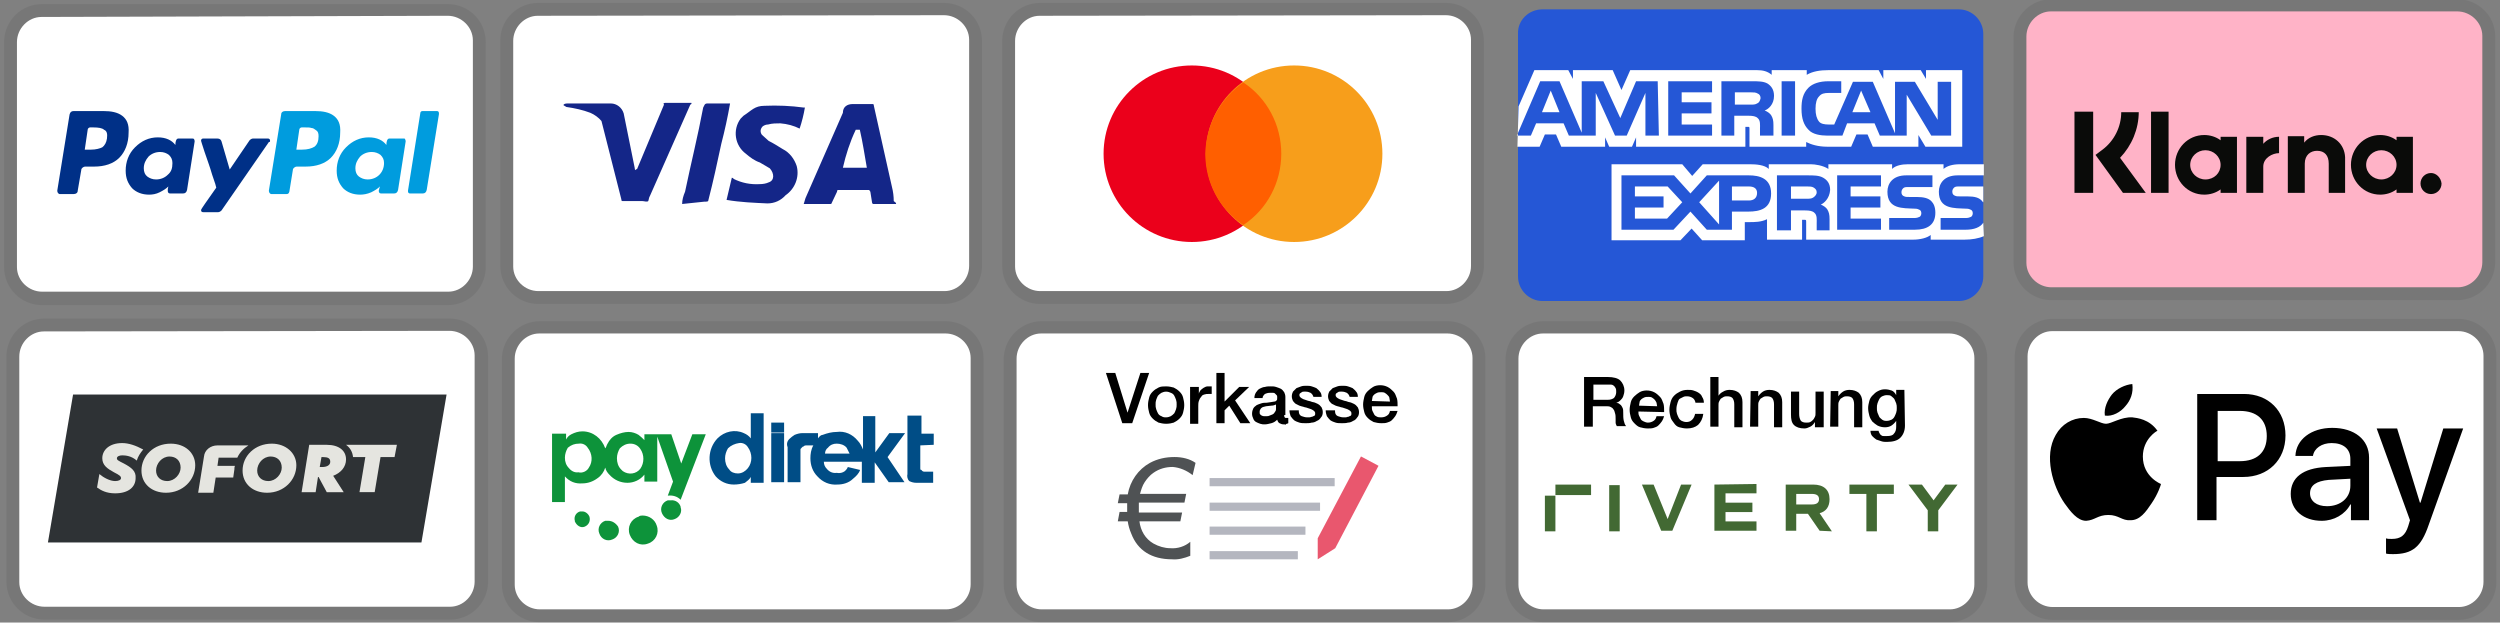 <?xml version="1.0" encoding="utf-8"?>
<!-- Generator: Adobe Illustrator 27.2.0, SVG Export Plug-In . SVG Version: 6.00 Build 0)  -->
<svg version="1.1" id="Ebene_1" xmlns="http://www.w3.org/2000/svg" xmlns:xlink="http://www.w3.org/1999/xlink" x="0px" y="0px"
	 viewBox="0 0 427.7 106.5" style="enable-background:new 0 0 427.7 106.5;" xml:space="preserve">
<rect x="0" y="0" width="427.7" height="106.5" fill="#808080" stroke="none"/>
<style type="text/css">
	.st0{opacity:7.000000e-02;enable-background:new    ;}
	.st1{fill:#FFFFFF;}
	.st2{fill:#142688;}
	.st3{fill:#EB001B;}
	.st4{fill:#F79E1B;}
	.st5{fill:#FF5F00;}
	.st6{fill:#0D933A;}
	.st7{fill:#004D86;}
	.st8{fill:#B4B6BF;}
	.st9{fill:#E9576E;}
	.st10{fill:#4F5254;}
	.st11{fill:#2557D6;}
	.st12{fill:#003087;}
	.st13{fill:#009CDE;}
	.st14{fill:#426933;}
	.st15{fill-rule:evenodd;clip-rule:evenodd;fill:#2E3235;}
	.st16{fill-rule:evenodd;clip-rule:evenodd;fill:#E5E5E0;}
	.st17{fill:#FFB3C7;}
	.st18{fill:#0A0B09;}
</style>
<path class="st0" d="M161.5,0.5H92.1c-3.5,0-6.4,2.7-6.5,6.2v38.8c0,3.6,2.9,6.5,6.5,6.5l0,0h69.4c3.5,0,6.3-2.7,6.5-6.2V7
	C168,3.4,165.1,0.5,161.5,0.5L161.5,0.5z"/>
<path class="st1" d="M161.5,2.6c2.3,0,4.3,1.9,4.3,4.2v0.1v38.6c0,2.3-1.9,4.3-4.2,4.3h-0.1H92.1c-2.3,0-4.3-1.9-4.3-4.2v-0.1V7
	c0-2.3,1.9-4.3,4.2-4.3h0.1L161.5,2.6"/>
<path class="st2" d="M147.1,22.2h-0.7c-1,2.1-1.7,4.3-2.2,6.5h4.1C147.9,26.4,147.6,24.4,147.1,22.2z M153.3,34.9h-3.8
	c-0.2,0-0.2,0-0.3-0.2l-0.3-1.9l-0.2-0.3h-5.2c-0.2,0-0.3,0-0.3,0.3l-0.9,1.9c0,0.1-0.1,0.2-0.2,0.2l0,0h-4.6l0.3-1l6.4-14.6
	c0-1,0.7-1.5,1.7-1.5h3.3c0.2,0,0.3,0,0.3,0.3l3.1,13.9c0.2,0.8,0.3,1.6,0.3,2.4C153.3,34.7,153.3,34.7,153.3,34.9L153.3,34.9z
	 M124.3,34.2l0.9-3.8c0.1,0,0.3,0.1,0.3,0.2c1.4,0.7,2.9,1,4.5,0.9c0.5,0,1.1-0.1,1.5-0.3c1-0.3,1-1.5,0.2-2.4
	c-0.5-0.3-1.2-0.7-1.7-1c-0.9-0.3-1.7-0.9-2.4-1.5c-1.9-1.4-2.3-4.1-0.9-6l0.5-0.5c1.4-0.9,1.9-1.7,3.6-1.7c2.2-0.1,4.5,0,6.7,0.3
	h0.2c-0.2,1.2-0.5,2.4-0.9,3.6c-1-0.5-2.1-0.8-3.3-0.9c-0.7,0-1.4,0-2.1,0.2c-0.3,0-0.6,0.1-0.9,0.3c-0.4,0.4-0.5,0.9-0.2,1.4
	l0.2,0.2l1,0.9c0.8,0.4,1.6,0.9,2.4,1.4c1.2,0.6,2,1.7,2.4,2.9c0.5,1.9-0.3,3.9-1.9,5c-0.8,0.9-1.9,1.4-3.1,1.4
	C129.1,34.7,126.6,34.6,124.3,34.2L124.3,34.2z M116.7,34.9c0-0.7,0.2-1.4,0.5-2.1c1-4.8,2.2-9.6,3.1-14.4c0.2-0.3,0.2-0.7,0.7-0.7
	h3.9c-0.4,2.3-0.9,4.6-1.5,6.9c-0.7,3.3-1.4,6.5-2.2,9.6c0,0.3-0.2,0.3-0.7,0.3 M96.4,18c0-0.2,0.3-0.3,0.7-0.3h7.4
	c1,0,1.9,0.7,2.2,1.7l1.9,9.4c0,0.2,0,0.2,0.2,0.3c0-0.1,0.1-0.2,0.2-0.2l0,0l0,0l4.6-11c-0.2-0.2,0-0.3,0.2-0.3h4.5
	c0,0.2,0,0.2-0.2,0.3l-6.9,15.6c-0.2,0.3-0.2,0.7-0.3,0.9c-0.2,0.2-0.7,0-1,0h-3.3c-0.2,0-0.3,0-0.3-0.3l-3.4-13.4
	c-0.5-0.6-1.2-1.1-1.9-1.4c-1.3-0.5-2.7-0.8-4.1-1L96.4,18z"/>
<g transform="translate(171.717 54.95)">
	<path class="st0" d="M75.9,0H6.5C3.1,0,0.2,2.7,0,6.2V45c0,3.6,2.9,6.5,6.5,6.5l0,0h69.4c3.5,0,6.3-2.7,6.5-6.2v-39
		C82.4,2.8,79.4,0,75.9,0z"/>
	<path class="st1" d="M75.9,2.1c2.3,0,4.3,1.9,4.3,4.2v0.1V45c0,2.3-1.9,4.3-4.2,4.3h-0.1H6.5c-2.3,0-4.3-1.9-4.3-4.2V45V6.4
		c0-2.3,1.9-4.3,4.2-4.3h0.1H75.9"/>
</g>
<g transform="translate(85.859 54.95)">
	<path class="st0" d="M75.9,0H6.5C3.1,0,0.2,2.7,0,6.2V45c0,3.6,2.9,6.5,6.5,6.5l0,0h69.4c3.5,0,6.3-2.7,6.5-6.2v-39
		C82.4,2.8,79.4,0,75.9,0z"/>
	<path class="st1" d="M75.9,2.1c2.3,0,4.3,1.9,4.3,4.2v0.1V45c0,2.3-1.9,4.3-4.2,4.3h-0.1H6.5c-2.3,0-4.3-1.9-4.3-4.2V45V6.4
		c0-2.3,1.9-4.3,4.2-4.3h0.1H75.9"/>
</g>
<g transform="translate(85.859 0)">
	<path class="st0" d="M161.5,0.5H92.1c-3.5,0-6.3,2.7-6.5,6.2v38.8c0,3.6,2.9,6.5,6.5,6.5l0,0h69.4c3.5,0,6.3-2.7,6.5-6.2V7
		C168,3.4,165.1,0.5,161.5,0.5L161.5,0.5z"/>
	<path class="st1" d="M161.5,2.6c2.3,0,4.3,1.9,4.3,4.2v0.1v38.6c0,2.3-1.9,4.3-4.2,4.3h-0.1H92.1c-2.3,0-4.3-1.9-4.3-4.2v-0.1V7
		c0-2.3,1.9-4.3,4.2-4.3h0.1L161.5,2.6"/>
</g>
<circle class="st3" cx="203.9" cy="26.3" r="15.1"/>
<circle class="st4" cx="221.4" cy="26.3" r="15.1"/>
<path class="st5" d="M219.2,26.3c0-4.9-2.4-9.5-6.5-12.2c-4,2.8-6.4,7.3-6.5,12.2c0,4.9,2.4,9.5,6.5,12.2
	C216.8,35.8,219.2,31.2,219.2,26.3z"/>
<path class="st0" d="M76.6,0.7H7.2c-3.5,0-6.3,2.7-6.5,6.2v38.8c0,3.6,2.9,6.5,6.5,6.5l0,0h69.4c3.5,0,6.3-2.7,6.5-6.2V7.2
	C83.1,3.6,80.2,0.7,76.6,0.7L76.6,0.7z"/>
<path class="st1" d="M76.6,2.7c2.3,0,4.3,1.9,4.3,4.2V7v38.6c0,2.3-1.9,4.3-4.2,4.3h-0.1H7.2c-2.3,0-4.3-1.9-4.3-4.2v-0.1V7.2
	c0-2.3,1.9-4.3,4.2-4.3h0.1L76.6,2.7"/>
<path class="st0" d="M76.9,54.5H7.6c-3.5,0-6.3,2.7-6.5,6.2v38.8c0,3.6,2.9,6.5,6.5,6.5l0,0H77c3.5,0,6.3-2.7,6.5-6.2V61
	C83.5,57.4,80.5,54.5,76.9,54.5L76.9,54.5z"/>
<path class="st1" d="M76.9,56.6c2.3,0,4.3,1.9,4.3,4.2v0.1v38.6c0,2.3-1.9,4.3-4.2,4.3h-0.1H7.6c-2.3,0-4.3-1.9-4.3-4.2v-0.1V61
	c0-2.3,1.9-4.3,4.2-4.3h0.1L76.9,56.6"/>
<g transform="translate(94.444 74.697)">
	<path class="st6" d="M5.2-0.9c-0.7,0-1.3,0.2-1.9,0.5C2.9-0.2,2.6,0.1,2.4,0.5v-1H0v11.7h2.2V6.8C3,7.7,4,8.1,5.2,8
		C6.1,8,7,7.7,7.8,7.1C8.4,6.7,8.9,6,9.1,5.3c0.1,0.5,0.4,0.9,0.7,1.2c0.8,0.9,1.9,1.4,3.1,1.4c1.1,0,2.2-0.5,2.9-1.4v1.2H18V0
		l2.7,7.7l-0.9,2.4c0.8-0.1,1.6,0.1,2.2,0.7l4.3-11.2H24l-1.9,5l-1.7-5h-4.6v1c-0.3-0.3-0.6-0.6-1-0.9c-0.5-0.3-1.1-0.5-1.7-0.5
		c-0.7,0-1.4,0.2-2.1,0.5S9.8,0.6,9.5,1.2C9.3,1.5,9.3,1.8,9.1,2C8.5,0.3,7-0.9,5.2-0.9z M4.6,1.2c0.6-0.1,1.2,0.2,1.5,0.7
		c0.8,1,0.9,2.4,0.2,3.4C6,5.9,5.2,6.3,4.5,6.1C3.9,6.2,3.3,5.9,2.9,5.4C2.4,4.9,2.2,4.3,2.2,3.6c0-0.6,0.2-1.2,0.5-1.7
		C3.3,1.4,3.9,1.2,4.6,1.2L4.6,1.2z M13.4,1.2c0.7,0,1.3,0.3,1.7,0.9c0.7,1,0.7,2.4,0,3.4c-0.7,0.9-2,1.1-3,0.4
		c-0.1-0.1-0.2-0.2-0.3-0.3c-0.5-0.5-0.7-1.2-0.7-1.9c0-0.6,0.2-1.2,0.5-1.7C12.1,1.5,12.7,1.2,13.4,1.2L13.4,1.2z M20.3,10.9h-0.5
		c-0.9,0.3-1.4,1.3-1,2.2s1.3,1.4,2.2,1l0,0c0.8-0.3,1.3-1.2,1-2c0,0,0,0,0-0.1C21.8,11.3,21.1,10.8,20.3,10.9L20.3,10.9z M5.2,12.8
		H4.8c-0.7,0.2-1.1,0.9-0.9,1.6v0.1c0.3,0.7,1,1.2,1.7,0.9s1-1,0.8-1.7C6.2,13.2,5.7,12.8,5.2,12.8z M15.5,13.5
		c-0.2,0-0.5,0-0.7,0.2c-1.3,0.4-2,1.8-1.5,3.1s1.8,2,3.1,1.5c1.3-0.4,2-1.8,1.5-3.1l0,0C17.6,14.2,16.6,13.5,15.5,13.5L15.5,13.5z
		 M9.6,14.4H9.1c-0.9,0.3-1.4,1.3-1,2.2c0.3,0.9,1.3,1.4,2.2,1c0.9-0.3,1.4-1.3,1-2.2l0,0C10.9,14.8,10.3,14.4,9.6,14.4L9.6,14.4z"
		/>
	<path class="st7" d="M39.7-0.7h-2.2v-1.7h2.2V-0.7z M34-4v4.3c-0.3-0.4-0.7-0.7-1.2-0.9c-1.5-0.7-3.3-0.3-4.5,0.9
		c-1.7,1.8-1.8,4.6-0.3,6.5c0.8,0.9,1.9,1.4,3.1,1.4c0.6,0,1.3-0.1,1.9-0.3c0.4-0.3,0.8-0.6,1-1v1h2.2V-4H34z M33.5,5.4
		c-0.4,0.5-1,0.9-1.7,0.9c-0.6,0-1.2-0.2-1.5-0.7c-0.5-0.5-0.7-1.2-0.7-1.9c0-0.6,0.2-1.2,0.5-1.7c0.5-0.5,1.2-0.8,1.9-0.9
		c0.6-0.1,1.2,0.2,1.5,0.7C34.3,2.9,34.3,4.4,33.5,5.4 M39.7,7.8h-2.2v-8.4h2.2V7.8z M63,1.5v3.9c0,0.2,0,0.3,0.2,0.3
		C63.3,5.9,63.5,6,63.7,6h1.5v1.9h-2.9c-0.4,0-0.8-0.1-1.2-0.3c-0.3-0.3-0.4-0.8-0.3-1.2v-10h2.4v3.1h2.1v1.9L63,1.5z M60.4-0.6
		h-2.7l-2.4,3.3v-6.2h-2.1v5.7c-0.2-0.5-0.5-1.1-0.9-1.5c-0.9-1.1-2.2-1.7-3.6-1.5c-0.8,0-1.6,0.2-2.4,0.5c-0.3,0-0.6,0.3-0.8,0.6
		v-0.9h-2.6c-0.5,0-0.9,0.1-1.4,0.3c-0.3,0.2-0.6,0.4-0.9,0.7c-0.4,0.4-0.5,0.9-0.3,1.4v6h2.2V2.2c0-0.2,0.2-0.2,0.2-0.3
		c0.2-0.2,0.2-0.2,0.3-0.2c0.2-0.2,0.3-0.2,0.7-0.2h1c-0.4,0.7-0.5,1.5-0.5,2.2c0,1.2,0.4,2.3,1.2,3.1c0.9,1,2.1,1.5,3.4,1.4
		c1,0,2-0.3,2.7-1c0.5-0.4,1-0.9,1.2-1.5l-2.1-0.5c-0.1,0.3-0.3,0.5-0.5,0.7c-0.4,0.3-0.9,0.4-1.4,0.3C48,6.3,47.4,6,47,5.5
		c-0.3-0.3-0.5-0.7-0.5-1.2H53v3.6h2.2V4.4l2.4,3.4h2.7l-2.9-4.3L60.4-0.6z M46.7,2.9c0-0.4,0.2-0.8,0.5-1c0.4-0.5,0.9-0.7,1.5-0.7
		s1.3,0.2,1.7,0.7l0.5,1H46.7z"/>
</g>
<g transform="translate(182.535 68.687)">
	<rect x="24.4" y="13.1" class="st8" width="21.4" height="1.4"/>
	<rect x="24.4" y="17.3" class="st8" width="18.9" height="1.4"/>
	<rect x="24.4" y="21.4" class="st8" width="16.4" height="1.4"/>
	<rect x="24.4" y="25.6" class="st8" width="15.1" height="1.4"/>
	<path class="st9" d="M45.9,25.1L53.3,11l-3-1.6l-7.4,14l0,0V27L45.9,25.1z"/>
	<path class="st10" d="M18.1,11.2c-1.2,0-2.3,0.3-3.3,1c-0.6,0.4-1.1,1-1.5,1.6s-0.6,1.3-0.8,2h7.9l-0.3,1.5h-7.8V19h7.4l-0.3,1.5
		h-7c0.2,1.6,1,3,2.4,3.8c0.9,0.5,1.9,0.8,2.9,0.8c1.2,0.1,2.5-0.3,3.4-1.1v2.4c-1,0.4-2.1,0.7-3.1,0.6c-3.5,0-5.9-1.5-7-4.4
		c-0.3-0.7-0.5-1.4-0.6-2.1H8.7L9,18.9h1.3v-1.5H8.7L9,15.9h1.4c0.4-2.3,1.8-4.3,3.8-5.4c1.3-0.7,2.7-1,4.2-1c1.3,0,2.6,0.3,3.6,1
		l-0.5,2.1C20.5,11.8,19.3,11.3,18.1,11.2z"/>
</g>
<g transform="translate(257.576 54.95)">
	<path class="st0" d="M75.9,0H6.5C3.1,0,0.2,2.7,0,6.2V45c0,3.6,2.9,6.5,6.5,6.5l0,0h69.4c3.5,0,6.3-2.7,6.5-6.2v-39
		C82.4,2.8,79.4,0,75.9,0z"/>
	<path class="st1" d="M75.9,2.1c2.3,0,4.3,1.9,4.3,4.2v0.1V45c0,2.3-1.9,4.3-4.2,4.3h-0.1H6.5c-2.3,0-4.3-1.9-4.3-4.2V45V6.4
		c0-2.3,1.9-4.3,4.2-4.3h0.1H75.9"/>
</g>
<g id="Page-1">
	<g id="amex">
		<path id="Rectangle-1" class="st11" d="M263.9,1.6h71.2c2.3,0,4.2,1.9,4.2,4.2v41.5c0,2.3-1.9,4.2-4.2,4.2h-71.2
			c-2.3,0-4.2-1.9-4.2-4.2V5.8C259.6,3.5,261.5,1.6,263.9,1.6z"/>
		<path id="Path" class="st1" d="M259.6,25.1h3.8l0.9-2.1h1.9l0.9,2.1h7.5v-1.6l0.7,1.6h3.9l0.7-1.6v1.6h18.7v-3.4h0.4
			c0.3,0,0.3,0,0.3,0.4v3h9.7v-0.8c0.8,0.4,2,0.8,3.6,0.8h4.1l0.9-2.1h1.9l0.9,2.1h7.8v-2l1.2,2h6.3V12h-6.2v1.5l-0.9-1.5h-6.4v1.5
			l-0.8-1.5h-8.6c-1.4,0-2.7,0.2-3.7,0.8V12h-6v0.8c-0.7-0.6-1.5-0.8-2.5-0.8h-21.7l-1.5,3.4l-1.5-3.4h-6.8v1.5l-0.8-1.5h-5.8
			l-2.7,6.2L259.6,25.1L259.6,25.1L259.6,25.1z M283.8,23.2h-2.3v-7.3l-3.2,7.3h-2l-3.3-7.3v7.3h-4.6l-0.9-2.1h-4.7l-0.9,2.1h-2.4
			l4-9.3h3.3l3.8,8.8v-8.8h3.7l2.9,6.3l2.7-6.3h3.7L283.8,23.2L283.8,23.2z M266.8,19.2l-1.5-3.7l-1.5,3.7H266.8z M292.9,23.2h-7.5
			v-9.3h7.5v1.9h-5.2v1.7h5.1v1.9h-5.1v1.9h5.2V23.2z M303.5,16.4c0,1.5-1,2.3-1.6,2.5c0.5,0.2,0.9,0.5,1.1,0.8
			c0.3,0.5,0.4,0.9,0.4,1.7v1.8h-2.3V22c0-0.6,0.1-1.4-0.4-1.8c-0.3-0.3-0.8-0.4-1.6-0.4h-2.4v3.4h-2.2v-9.3h5.2c1.1,0,2,0,2.7,0.4
			C303,14.7,303.5,15.3,303.5,16.4L303.5,16.4z M300.6,17.7c-0.3,0.2-0.7,0.2-1.1,0.2h-2.7v-2.1h2.8c0.4,0,0.8,0,1.1,0.2
			c0.3,0.1,0.5,0.4,0.5,0.8C301.1,17.3,300.9,17.6,300.6,17.7z M307.1,23.2h-2.3v-9.3h2.3V23.2z M333.6,23.2h-3.2l-4.2-7v7h-4.6
			l-0.9-2.1H316l-0.8,2.1h-2.6c-1.1,0-2.5-0.2-3.2-1c-0.8-0.8-1.2-1.9-1.2-3.6c0-1.4,0.2-2.6,1.2-3.6c0.7-0.7,1.9-1.1,3.4-1.1h2.2v2
			h-2.1c-0.8,0-1.3,0.1-1.7,0.6c-0.4,0.4-0.6,1.1-0.6,2.1s0.2,1.7,0.6,2.2c0.3,0.4,1,0.5,1.6,0.5h1L317,14h3.4l3.8,8.8V14h3.4
			l3.9,6.5V14h2.3v9.2H333.6z M320,19.2l-1.6-3.7l-1.5,3.7H320z"/>
		<path id="path13" class="st1" d="M339.3,38.1c-0.5,0.8-1.6,1.2-3,1.2H332v-2h4.3c0.4,0,0.7-0.1,0.9-0.2c0.2-0.1,0.3-0.4,0.3-0.6
			c0-0.3-0.1-0.5-0.3-0.6c-0.2-0.1-0.4-0.2-0.8-0.2c-2.1-0.1-4.7,0.1-4.7-2.9c0-1.4,0.9-2.8,3.2-2.8h4.5v-1.9h-4.1
			c-1.3,0-2.2,0.3-2.8,0.8v-0.8h-6.1c-1,0-2.1,0.2-2.7,0.8v-0.8h-10.9v0.8c-0.9-0.6-2.3-0.8-3-0.8h-7.2v0.8
			c-0.7-0.7-2.2-0.8-3.2-0.8h-8.1l-1.8,2l-1.7-2h-12.1v13h11.8l1.9-2l1.8,2h7.3V38h0.7c1,0,2.1,0,3.1-0.5V41h6v-3.4h0.3
			c0.4,0,0.4,0,0.4,0.4v3h18.3c1.2,0,2.4-0.3,3-0.8V41h5.8c1.2,0,2.4-0.2,3.3-0.6L339.3,38.1L339.3,38.1z M303,33.1
			c0,2.6-1.9,3.1-3.9,3.1h-2.8v3.1H292l-2.8-3.1l-2.9,3.1h-8.9V30h9l2.8,3.1L292,30h7.2C301,30,303,30.5,303,33.1z M285.2,37.4h-5.5
			v-1.9h4.9v-1.9h-4.9v-1.7h5.6l2.5,2.7L285.2,37.4z M294.1,38.4l-3.4-3.8l3.4-3.7V38.4z M299.2,34.3h-2.9v-2.4h2.9
			c0.8,0,1.4,0.3,1.4,1.1C300.6,33.9,300,34.3,299.2,34.3z M314.3,30h7.5v1.9h-5.2v1.7h5.1v1.9h-5.1v1.9h5.2v1.9h-7.5V30z M311.5,35
			c0.5,0.2,0.9,0.5,1.1,0.8c0.3,0.5,0.4,0.9,0.4,1.7v1.9h-2.2v-1.2c0-0.6,0.1-1.4-0.4-1.8c-0.3-0.3-0.8-0.4-1.6-0.4h-2.4v3.4H304V30
			h5.2c1.1,0,2,0,2.7,0.4s1.2,1,1.2,2.1C313,34,312,34.8,311.5,35z M310.2,33.8c-0.3,0.2-0.7,0.2-1.1,0.2h-2.7v-2.1h2.8
			c0.4,0,0.8,0,1.1,0.2c0.3,0.2,0.5,0.4,0.5,0.8S310.5,33.6,310.2,33.8z M330.4,34.4c0.4,0.4,0.7,1,0.7,2c0,2-1.3,2.9-3.5,2.9h-4.4
			v-2h4.3c0.4,0,0.7-0.1,0.9-0.2c0.2-0.1,0.3-0.4,0.3-0.6c0-0.3-0.1-0.5-0.3-0.6c-0.2-0.1-0.4-0.2-0.8-0.2c-2.1-0.1-4.7,0.1-4.7-2.9
			c0-1.4,0.9-2.8,3.2-2.8h4.5v2h-4.1c-0.4,0-0.7,0-0.9,0.2c-0.2,0.2-0.3,0.4-0.3,0.7c0,0.4,0.2,0.6,0.5,0.7c0.2,0.1,0.5,0.1,0.9,0.1
			h1.2C329.1,33.7,329.9,33.9,330.4,34.4z M339.3,31.9h-4.1c-0.4,0-0.7,0-0.9,0.2c-0.2,0.2-0.3,0.4-0.3,0.7c0,0.4,0.2,0.6,0.5,0.7
			c0.2,0.1,0.5,0.1,0.9,0.1h1.2c1.2,0,2,0.2,2.5,0.8c0.1,0.1,0.1,0.2,0.2,0.2L339.3,31.9L339.3,31.9z"/>
	</g>
</g>
<g id="Group" transform="translate(54, 150)">
	<path id="Shape_00000029750594444633519220000015557253012008369831_" class="st12" d="M-33.1-130.2c-0.8-0.6-1.9-0.8-3.2-0.8h-5.1
		c-0.4,0-0.6,0.2-0.7,0.6l-2.1,13c0,0.1,0,0.2,0.1,0.4c0.1,0.1,0.2,0.2,0.3,0.2h2.4c0.4,0,0.7-0.2,0.7-0.6l0.6-3.5
		c0-0.2,0.1-0.3,0.2-0.4c0.1-0.1,0.3-0.2,0.5-0.2s0.4,0,0.5,0c0.2,0,0.4,0,0.6,0c0.2,0,0.4,0,0.4,0c1.8,0,3.3-0.5,4.3-1.5
		s1.6-2.5,1.6-4.3C-31.9-128.7-32.3-129.6-33.1-130.2z M-35.7-126.3c-0.1,0.7-0.4,1.2-0.8,1.5c-0.4,0.2-1.1,0.4-1.9,0.4h-1.1
		l0.5-3.4c0-0.2,0.2-0.4,0.4-0.4h0.6c0.8,0,1.5,0.1,1.8,0.4C-35.7-127.6-35.6-127.1-35.7-126.3z"/>
	<path id="Shape_00000067924709895540680820000006424704629974963093_" class="st13" d="M20.7-131h-2.4c-0.2,0-0.4,0.1-0.4,0.4
		l-2.1,13.2v0.1c0,0.1,0,0.2,0.1,0.3c0.1,0.1,0.2,0.1,0.3,0.1h2.1c0.4,0,0.6-0.2,0.7-0.6l2.1-13l0,0C21.1-130.9,21-131,20.7-131z"/>
	<path id="Shape_00000129921267689538791760000013601940803670154679_" class="st12" d="M-7.8-125.9c0-0.1,0-0.2-0.1-0.3
		c-0.1-0.1-0.2-0.1-0.3-0.1h-2.5c-0.2,0-0.4,0.1-0.6,0.3l-3.4,5l-1.4-4.8c-0.1-0.3-0.3-0.5-0.7-0.5h-2.4c-0.1,0-0.2,0-0.3,0.1
		c-0.1,0.1-0.1,0.2-0.1,0.3c0,0,0.2,0.7,0.6,1.9c0.4,1.2,0.9,2.5,1.3,3.9c0.5,1.4,0.7,2.1,0.7,2.2c-1.7,2.4-2.6,3.7-2.6,3.8
		c0,0.3,0.1,0.4,0.4,0.4h2.5c0.2,0,0.4-0.1,0.6-0.3l8.1-11.7C-7.8-125.7-7.8-125.8-7.8-125.9z"/>
	<path id="Shape_00000145738970547796348530000005151886524786687373_" class="st13" d="M15-126.3h-2.4c-0.3,0-0.5,0.4-0.5,1.1
		c-0.6-0.8-1.6-1.3-3-1.3c-1.5,0-2.8,0.6-3.9,1.7s-1.6,2.5-1.6,4c0,1.3,0.4,2.2,1.1,3c0.7,0.7,1.7,1.1,2.9,1.1
		c0.6,0,1.2-0.1,1.9-0.4c0.6-0.3,1.1-0.6,1.5-1c0,0,0,0.1-0.1,0.3c0,0.2-0.1,0.3-0.1,0.4c0,0.3,0.1,0.5,0.4,0.5h2.2
		c0.4,0,0.6-0.2,0.7-0.6l1.3-8.3c0-0.1,0-0.2-0.1-0.4C15.3-126.3,15.2-126.3,15-126.3z M10.9-120.1c-0.5,0.5-1.2,0.8-2,0.8
		c-0.6,0-1.1-0.2-1.5-0.5s-0.6-0.8-0.6-1.4c0-0.8,0.3-1.4,0.8-2c0.5-0.5,1.2-0.8,2-0.8c0.6,0,1.1,0.2,1.5,0.5
		c0.4,0.4,0.6,0.8,0.6,1.4C11.7-121.3,11.4-120.6,10.9-120.1z"/>
	<path id="Shape_00000099623514403172918080000012561882928949904000_" class="st12" d="M-21.1-126.3h-2.4c-0.3,0-0.5,0.4-0.5,1.1
		c-0.6-0.8-1.6-1.3-3-1.3c-1.5,0-2.8,0.6-3.9,1.7s-1.6,2.5-1.6,4c0,1.3,0.4,2.2,1.1,3c0.7,0.7,1.7,1.1,2.9,1.1
		c0.6,0,1.2-0.1,1.8-0.4c0.6-0.3,1.1-0.6,1.5-1c-0.1,0.3-0.1,0.5-0.1,0.7c0,0.3,0.1,0.5,0.4,0.5h2.2c0.4,0,0.6-0.2,0.7-0.6l1.3-8.3
		c0-0.1,0-0.2-0.1-0.4C-20.9-126.3-21-126.3-21.1-126.3z M-25.3-120.1c-0.5,0.5-1.2,0.8-2,0.8c-0.6,0-1.1-0.2-1.5-0.5
		s-0.6-0.8-0.6-1.4c0-0.8,0.3-1.4,0.8-2c0.5-0.5,1.2-0.8,2-0.8c0.6,0,1.1,0.2,1.5,0.5c0.4,0.4,0.6,0.8,0.6,1.4
		C-24.5-121.2-24.7-120.6-25.3-120.1z"/>
	<path id="Shape_00000034783967775260059010000003054885217503386014_" class="st13" d="M3.1-130.2c-0.8-0.6-1.9-0.8-3.2-0.8h-5.1
		c-0.4,0-0.7,0.2-0.7,0.6l-2.1,13c0,0.1,0,0.2,0.1,0.4c0.1,0.1,0.2,0.2,0.3,0.2H-5c0.3,0,0.4-0.1,0.5-0.4l0.6-3.7
		c0-0.2,0.1-0.3,0.2-0.4c0.1-0.1,0.3-0.2,0.5-0.2s0.4,0,0.5,0c0.2,0,0.4,0,0.6,0s0.4,0,0.4,0c1.8,0,3.3-0.5,4.3-1.5s1.6-2.5,1.6-4.3
		C4.3-128.7,3.9-129.6,3.1-130.2z M-0.2-124.9c-0.5,0.3-1.2,0.5-2.1,0.5h-1l0.5-3.4c0-0.2,0.2-0.4,0.4-0.4h0.6c0.5,0,0.8,0,1.1,0.1
		c0.3,0,0.5,0.2,0.8,0.4c0.3,0.2,0.4,0.5,0.4,1C0.5-125.9,0.3-125.3-0.2-124.9z"/>
</g>
<g>
	<path d="M189.2,63.8h1.6l2.1,6.8l0,0l2.2-6.8h1.5l-2.9,8.6H192L189.2,63.8z"/>
	<path d="M199.5,72.5c-0.5,0-0.9-0.1-1.3-0.2c-0.4-0.2-0.7-0.4-1-0.7s-0.5-0.6-0.6-1s-0.2-0.8-0.2-1.3s0.1-0.9,0.2-1.3
		c0.1-0.4,0.3-0.7,0.6-1s0.6-0.5,1-0.7s0.8-0.2,1.3-0.2s0.9,0.1,1.3,0.2c0.4,0.2,0.7,0.4,1,0.7c0.3,0.3,0.5,0.6,0.6,1
		s0.2,0.8,0.2,1.3s-0.1,0.9-0.2,1.3c-0.1,0.4-0.3,0.7-0.6,1s-0.6,0.5-1,0.7C200.5,72.4,200,72.5,199.5,72.5z M199.5,71.4
		c0.3,0,0.6-0.1,0.8-0.2s0.4-0.3,0.6-0.5c0.1-0.2,0.2-0.4,0.3-0.7c0.1-0.3,0.1-0.5,0.1-0.8s0-0.5-0.1-0.8s-0.2-0.5-0.3-0.7
		s-0.3-0.4-0.6-0.5c-0.2-0.1-0.5-0.2-0.8-0.2s-0.6,0.1-0.8,0.2s-0.4,0.3-0.6,0.5c-0.1,0.2-0.2,0.4-0.3,0.7c-0.1,0.3-0.1,0.5-0.1,0.8
		s0,0.5,0.1,0.8s0.2,0.5,0.3,0.7s0.3,0.4,0.6,0.5C199,71.4,199.2,71.4,199.5,71.4z"/>
	<path d="M203.8,66.2h1.3v1.2l0,0c0-0.2,0.1-0.3,0.2-0.5c0.1-0.2,0.3-0.3,0.4-0.4s0.3-0.2,0.5-0.3c0.2-0.1,0.4-0.1,0.6-0.1
		c0.2,0,0.3,0,0.3,0c0.1,0,0.1,0,0.2,0v1.3c-0.1,0-0.2,0-0.3,0s-0.2,0-0.3,0c-0.2,0-0.4,0-0.7,0.1s-0.4,0.2-0.5,0.4
		c-0.2,0.2-0.3,0.4-0.4,0.7c-0.1,0.3-0.1,0.6-0.1,0.9v3h-1.4v-6.3H203.8z"/>
	<path d="M208.1,63.8h1.4v4.9l2.5-2.5h1.7l-2.4,2.3l2.6,3.9h-1.7l-1.9-3l-0.8,0.8v2.2h-1.4L208.1,63.8L208.1,63.8z"/>
	<path d="M219.7,71c0,0.2,0,0.3,0.1,0.4c0,0.1,0.1,0.1,0.3,0.1h0.1c0,0,0.1,0,0.2,0v0.9c0,0-0.1,0-0.2,0.1c-0.1,0-0.2,0-0.2,0.1
		s-0.2,0-0.2,0s-0.1,0-0.2,0c-0.3,0-0.5-0.1-0.7-0.2s-0.3-0.3-0.4-0.6c-0.3,0.3-0.6,0.5-1,0.6s-0.8,0.2-1.1,0.2s-0.5,0-0.8-0.1
		s-0.5-0.2-0.7-0.3c-0.2-0.1-0.4-0.3-0.5-0.6c-0.1-0.2-0.2-0.5-0.2-0.8c0-0.4,0.1-0.7,0.2-0.9c0.1-0.2,0.3-0.4,0.6-0.6
		c0.2-0.1,0.5-0.2,0.8-0.3c0.3-0.1,0.6-0.1,0.9-0.1c0.2,0,0.5-0.1,0.7-0.1s0.4-0.1,0.6-0.1c0.2,0,0.3-0.1,0.4-0.2
		c0.1-0.1,0.1-0.2,0.1-0.5c0-0.2,0-0.3-0.1-0.4s-0.2-0.2-0.3-0.3c-0.1-0.1-0.3-0.1-0.4-0.1c-0.2,0-0.3,0-0.4,0
		c-0.4,0-0.7,0.1-0.9,0.2c-0.2,0.2-0.4,0.4-0.4,0.7h-1.4c0-0.4,0.1-0.7,0.3-1s0.4-0.5,0.6-0.6s0.6-0.3,0.9-0.3
		c0.3-0.1,0.7-0.1,1-0.1s0.6,0,0.9,0.1c0.3,0.1,0.6,0.2,0.8,0.3c0.2,0.1,0.4,0.3,0.6,0.6c0.1,0.2,0.2,0.5,0.2,0.8V71H219.7z
		 M218.3,69.2c-0.2,0.1-0.5,0.2-0.8,0.2s-0.6,0.1-0.9,0.1c-0.1,0-0.3,0.1-0.4,0.1c-0.1,0-0.3,0.1-0.4,0.2c-0.1,0.1-0.2,0.2-0.2,0.3
		c-0.1,0.1-0.1,0.3-0.1,0.4c0,0.2,0,0.3,0.1,0.4s0.2,0.2,0.3,0.2c0.1,0.1,0.3,0.1,0.4,0.1c0.1,0,0.3,0,0.4,0c0.2,0,0.3,0,0.5-0.1
		s0.3-0.1,0.5-0.2s0.3-0.2,0.4-0.4c0.1-0.1,0.2-0.3,0.2-0.5V69.2z"/>
	<path d="M222.2,70.4c0,0.4,0.2,0.7,0.5,0.8s0.6,0.2,0.9,0.2c0.1,0,0.3,0,0.4,0c0.2,0,0.3-0.1,0.5-0.1c0.1-0.1,0.3-0.1,0.4-0.2
		s0.1-0.2,0.1-0.4s-0.1-0.3-0.2-0.4c-0.1-0.1-0.3-0.2-0.5-0.3c-0.2-0.1-0.4-0.1-0.6-0.2s-0.5-0.1-0.7-0.2c-0.3-0.1-0.5-0.1-0.7-0.2
		s-0.4-0.2-0.6-0.3c-0.2-0.1-0.3-0.3-0.5-0.5c-0.1-0.2-0.2-0.5-0.2-0.8s0.1-0.6,0.2-0.8c0.2-0.2,0.4-0.4,0.6-0.6
		c0.3-0.1,0.5-0.2,0.8-0.3c0.3-0.1,0.6-0.1,0.9-0.1c0.3,0,0.6,0,0.9,0.1c0.3,0.1,0.6,0.2,0.8,0.3c0.2,0.2,0.4,0.3,0.6,0.6
		c0.2,0.2,0.3,0.5,0.3,0.9h-1.4c-0.1-0.3-0.2-0.5-0.5-0.7c-0.2-0.1-0.5-0.2-0.8-0.2c-0.1,0-0.2,0-0.3,0s-0.3,0-0.4,0.1
		s-0.2,0.1-0.3,0.2s-0.1,0.2-0.1,0.3c0,0.2,0.1,0.3,0.2,0.4c0.1,0.1,0.3,0.2,0.5,0.3c0.2,0.1,0.4,0.1,0.6,0.2s0.5,0.1,0.7,0.2
		s0.5,0.1,0.7,0.2s0.5,0.2,0.6,0.3c0.2,0.1,0.3,0.3,0.5,0.5c0.1,0.2,0.2,0.5,0.2,0.8c0,0.4-0.1,0.7-0.3,0.9
		c-0.2,0.3-0.4,0.5-0.7,0.6c-0.3,0.2-0.6,0.3-0.9,0.3c-0.3,0.1-0.7,0.1-1,0.1c-0.4,0-0.8,0-1.1-0.1s-0.6-0.2-0.9-0.4
		c-0.2-0.2-0.4-0.4-0.6-0.7c-0.1-0.3-0.2-0.6-0.2-1h1.6V70.4z"/>
	<path d="M228.4,70.4c0,0.4,0.2,0.7,0.5,0.8s0.6,0.2,0.9,0.2c0.1,0,0.3,0,0.4,0c0.2,0,0.3-0.1,0.5-0.1c0.1-0.1,0.3-0.1,0.4-0.2
		s0.1-0.2,0.1-0.4s-0.1-0.3-0.2-0.4c-0.1-0.1-0.3-0.2-0.5-0.3c-0.2-0.1-0.4-0.1-0.6-0.2s-0.5-0.1-0.7-0.2c-0.3-0.1-0.5-0.1-0.7-0.2
		s-0.4-0.2-0.6-0.3c-0.2-0.1-0.3-0.3-0.5-0.5c-0.1-0.2-0.2-0.5-0.2-0.8s0.1-0.6,0.2-0.8c0.2-0.2,0.4-0.4,0.6-0.6
		c0.3-0.1,0.5-0.2,0.8-0.3c0.3-0.1,0.6-0.1,0.9-0.1c0.3,0,0.6,0,0.9,0.1c0.3,0.1,0.6,0.2,0.8,0.3c0.2,0.2,0.4,0.3,0.6,0.6
		c0.2,0.2,0.3,0.5,0.3,0.9h-1.4c-0.1-0.3-0.2-0.5-0.5-0.7c-0.2-0.1-0.5-0.2-0.8-0.2c-0.1,0-0.2,0-0.3,0s-0.3,0-0.4,0.1
		s-0.2,0.1-0.3,0.2s-0.1,0.2-0.1,0.3c0,0.2,0.1,0.3,0.2,0.4c0.1,0.1,0.3,0.2,0.5,0.3c0.2,0.1,0.4,0.1,0.6,0.2s0.5,0.1,0.7,0.2
		s0.5,0.1,0.7,0.2s0.5,0.2,0.6,0.3c0.2,0.1,0.3,0.3,0.5,0.5c0.1,0.2,0.2,0.5,0.2,0.8c0,0.4-0.1,0.7-0.3,0.9
		c-0.2,0.3-0.4,0.5-0.7,0.6c-0.3,0.2-0.6,0.3-0.9,0.3c-0.3,0.1-0.7,0.1-1,0.1c-0.4,0-0.8,0-1.1-0.1s-0.6-0.2-0.9-0.4
		c-0.2-0.2-0.4-0.4-0.6-0.7c-0.1-0.3-0.2-0.6-0.2-1h1.6V70.4z"/>
	<path d="M234.7,69.6c0,0.2,0,0.5,0.1,0.7s0.2,0.4,0.3,0.6s0.3,0.3,0.5,0.4s0.5,0.1,0.7,0.1c0.4,0,0.7-0.1,1-0.3s0.4-0.4,0.5-0.8
		h1.3c-0.1,0.3-0.2,0.6-0.4,0.9s-0.4,0.5-0.6,0.7s-0.5,0.3-0.8,0.4s-0.6,0.1-1,0.1c-0.5,0-0.9-0.1-1.3-0.2c-0.4-0.2-0.7-0.4-1-0.7
		s-0.5-0.6-0.6-1s-0.2-0.8-0.2-1.3c0-0.4,0.1-0.9,0.2-1.3c0.1-0.4,0.3-0.7,0.6-1s0.6-0.5,0.9-0.7s0.8-0.3,1.2-0.3
		c0.5,0,0.9,0.1,1.3,0.3c0.4,0.2,0.7,0.5,1,0.8s0.4,0.7,0.6,1.2c0.1,0.4,0.1,0.9,0.1,1.3h-4.4V69.6z M237.8,68.7
		c0-0.2-0.1-0.4-0.1-0.6s-0.2-0.4-0.3-0.5s-0.3-0.3-0.5-0.4s-0.4-0.1-0.6-0.1c-0.2,0-0.5,0-0.7,0.1s-0.4,0.2-0.5,0.3
		c-0.1,0.1-0.3,0.3-0.3,0.5s-0.1,0.4-0.1,0.6L237.8,68.7L237.8,68.7z"/>
</g>
<g>
	<path d="M271,64.5h4.1c0.9,0,1.7,0.2,2.1,0.6s0.7,1,0.7,1.7c0,0.4-0.1,0.7-0.2,1s-0.3,0.5-0.4,0.6c-0.2,0.2-0.3,0.3-0.5,0.4
		s-0.3,0.1-0.3,0.1l0,0c0.1,0,0.3,0.1,0.4,0.1c0.1,0.1,0.3,0.2,0.4,0.3c0.1,0.1,0.2,0.3,0.3,0.5c0.1,0.2,0.1,0.5,0.1,0.8
		c0,0.5,0,1,0.1,1.4s0.2,0.7,0.4,0.9h-1.6c-0.1-0.2-0.2-0.4-0.2-0.6s0-0.4,0-0.6c0-0.4,0-0.7-0.1-1s-0.1-0.5-0.3-0.7
		c-0.1-0.2-0.3-0.3-0.5-0.4s-0.5-0.1-0.8-0.1h-2.2V73H271V64.5z M272.5,68.4h2.5c0.5,0,0.8-0.1,1.1-0.3c0.2-0.2,0.4-0.6,0.4-1
		c0-0.3,0-0.5-0.1-0.7s-0.2-0.3-0.3-0.4c-0.1-0.1-0.3-0.2-0.5-0.2s-0.4,0-0.6,0h-2.4v2.6H272.5z"/>
	<path d="M280.3,70.4c0,0.2,0,0.5,0.1,0.7s0.2,0.4,0.3,0.6c0.1,0.2,0.3,0.3,0.5,0.4s0.5,0.2,0.7,0.2c0.4,0,0.7-0.1,1-0.3
		s0.4-0.4,0.5-0.8h1.3c-0.1,0.3-0.2,0.6-0.4,0.9c-0.2,0.3-0.4,0.5-0.6,0.7s-0.5,0.3-0.8,0.4s-0.6,0.1-1,0.1c-0.5,0-0.9-0.1-1.3-0.2
		s-0.7-0.4-1-0.7s-0.5-0.6-0.6-1s-0.2-0.8-0.2-1.3c0-0.4,0.1-0.9,0.2-1.3s0.3-0.7,0.6-1c0.3-0.3,0.6-0.5,0.9-0.7s0.8-0.3,1.2-0.3
		c0.5,0,0.9,0.1,1.3,0.3c0.4,0.2,0.7,0.5,1,0.8s0.4,0.7,0.6,1.2c0.1,0.4,0.1,0.9,0.1,1.4L280.3,70.4L280.3,70.4z M283.5,69.5
		c0-0.2-0.1-0.4-0.1-0.6c-0.1-0.2-0.2-0.4-0.3-0.5c-0.1-0.1-0.3-0.3-0.5-0.4s-0.4-0.1-0.6-0.1s-0.5,0-0.7,0.1s-0.4,0.2-0.5,0.3
		c-0.1,0.1-0.3,0.3-0.3,0.5s-0.1,0.4-0.1,0.6L283.5,69.5L283.5,69.5z"/>
	<path d="M290.1,69c-0.1-0.4-0.2-0.7-0.5-0.9s-0.6-0.3-1-0.3c-0.2,0-0.4,0-0.6,0.1s-0.4,0.2-0.6,0.3s-0.3,0.4-0.4,0.7
		c-0.1,0.3-0.2,0.7-0.2,1.1c0,0.3,0,0.5,0.1,0.8s0.2,0.5,0.3,0.7s0.3,0.4,0.5,0.5s0.5,0.2,0.8,0.2c0.4,0,0.7-0.1,1-0.4
		s0.4-0.6,0.5-1h1.4c-0.1,0.8-0.4,1.4-0.9,1.9c-0.5,0.4-1.1,0.6-1.9,0.6c-0.5,0-0.9-0.1-1.3-0.2s-0.7-0.4-0.9-0.7s-0.5-0.6-0.6-1
		s-0.2-0.8-0.2-1.3s0.1-0.9,0.2-1.3s0.3-0.8,0.6-1.1c0.3-0.3,0.6-0.5,1-0.7s0.8-0.3,1.3-0.3c0.4,0,0.7,0,1,0.1s0.6,0.2,0.9,0.4
		c0.3,0.2,0.5,0.4,0.6,0.7c0.2,0.3,0.3,0.6,0.3,1h-1.4V69z"/>
	<path d="M292.6,64.5h1.4v3.2l0,0c0.2-0.3,0.4-0.5,0.8-0.7c0.3-0.2,0.7-0.3,1.1-0.3c0.7,0,1.2,0.2,1.6,0.5c0.4,0.4,0.6,0.9,0.6,1.6
		v4.3h-1.4v-3.9c0-0.5-0.1-0.8-0.3-1.1c-0.2-0.2-0.5-0.3-0.9-0.3c-0.2,0-0.4,0-0.6,0.1s-0.3,0.2-0.5,0.3c-0.1,0.1-0.2,0.3-0.3,0.5
		c-0.1,0.2-0.1,0.4-0.1,0.6V73h-1.4L292.6,64.5L292.6,64.5z"/>
	<path d="M299.5,66.9h1.3v0.9l0,0c0.2-0.3,0.5-0.6,0.8-0.8c0.3-0.2,0.7-0.3,1.1-0.3c0.7,0,1.2,0.2,1.6,0.5c0.4,0.4,0.6,0.9,0.6,1.6
		v4.3h-1.4v-3.9c0-0.5-0.1-0.8-0.3-1.1c-0.2-0.2-0.5-0.3-0.9-0.3c-0.2,0-0.4,0-0.6,0.1s-0.3,0.2-0.5,0.3c-0.1,0.1-0.2,0.3-0.3,0.5
		c-0.1,0.2-0.1,0.4-0.1,0.6V73h-1.4L299.5,66.9L299.5,66.9z"/>
	<path d="M311.8,73.1h-1.3v-0.9l0,0c-0.2,0.3-0.4,0.6-0.8,0.8s-0.7,0.3-1,0.3c-0.8,0-1.4-0.2-1.8-0.6s-0.5-1-0.5-1.8V67h1.4v3.8
		c0,0.5,0.1,0.9,0.3,1.2c0.2,0.2,0.5,0.3,0.9,0.3c0.3,0,0.5,0,0.7-0.1s0.3-0.2,0.5-0.4c0.1-0.1,0.2-0.3,0.3-0.5
		c0.1-0.2,0.1-0.4,0.1-0.7V67h1.4v6.1H311.8z"/>
	<path d="M313.2,66.9h1.3v0.9l0,0c0.2-0.3,0.5-0.6,0.8-0.8c0.3-0.2,0.7-0.3,1.1-0.3c0.7,0,1.2,0.2,1.6,0.5c0.4,0.4,0.6,0.9,0.6,1.6
		v4.3h-1.4v-3.9c0-0.5-0.1-0.8-0.3-1.1c-0.2-0.2-0.5-0.3-0.9-0.3c-0.2,0-0.4,0-0.6,0.1s-0.3,0.2-0.5,0.3c-0.1,0.1-0.2,0.3-0.3,0.5
		c-0.1,0.2-0.1,0.4-0.1,0.6V73h-1.4L313.2,66.9L313.2,66.9z"/>
	<path d="M325.9,72.8c0,0.9-0.3,1.6-0.8,2.1s-1.3,0.7-2.3,0.7c-0.3,0-0.6,0-0.9-0.1s-0.6-0.2-0.9-0.3c-0.3-0.2-0.5-0.4-0.7-0.6
		S320,74,320,73.7h1.4c0,0.2,0.1,0.3,0.2,0.5s0.2,0.2,0.3,0.3c0.1,0.1,0.3,0.1,0.4,0.1c0.2,0,0.3,0,0.5,0c0.6,0,1-0.1,1.2-0.4
		c0.3-0.3,0.4-0.7,0.4-1.2v-1l0,0c-0.2,0.3-0.5,0.6-0.8,0.8c-0.3,0.2-0.7,0.3-1.1,0.3c-0.5,0-0.9-0.1-1.3-0.3
		c-0.3-0.2-0.6-0.4-0.9-0.7c-0.2-0.3-0.4-0.6-0.5-1s-0.2-0.8-0.2-1.3c0-0.4,0.1-0.8,0.2-1.2s0.3-0.7,0.6-1s0.5-0.5,0.9-0.7
		s0.7-0.3,1.2-0.3c0.4,0,0.8,0.1,1.1,0.2s0.6,0.4,0.8,0.8l0,0v-0.9h1.4L325.9,72.8L325.9,72.8z M322.8,72c0.3,0,0.6-0.1,0.8-0.2
		s0.4-0.3,0.5-0.5s0.2-0.4,0.3-0.7s0.1-0.5,0.1-0.8s0-0.5-0.1-0.8c-0.1-0.2-0.2-0.5-0.3-0.7c-0.1-0.2-0.3-0.3-0.5-0.5
		s-0.5-0.2-0.8-0.2s-0.6,0.1-0.8,0.2s-0.4,0.3-0.5,0.5s-0.2,0.4-0.3,0.7s-0.1,0.5-0.1,0.8s0,0.5,0.1,0.8c0.1,0.2,0.2,0.5,0.3,0.7
		c0.1,0.2,0.3,0.3,0.5,0.5C322.3,72,322.5,72,322.8,72z"/>
</g>
<path class="st14" d="M334.9,82.9l-3.3,4.4v3.6h-1.8v-3.6l-3.3-4.4h2.3l2,2.7l2-2.7H334.9z M316.4,82.9v1.6h2.9v6.4h1.8v-6.4h2.9
	v-1.6H316.4z M307.3,84.5h2.7c0.8,0,1.2,0.3,1.2,0.9s-0.4,0.9-1.2,0.9h-2.7V84.5z M313.4,90.9l-2.1-3.1c1.1-0.3,1.7-1.1,1.7-2.4
	c0-1.6-1-2.5-2.8-2.5h-4.7v7.9h1.8v-2.9h2l2,2.9L313.4,90.9z M293.3,82.9v7.9h7.2v-1.6h-5.3v-1.6h4.6V86h-4.6v-1.6h5.3v-1.6
	L293.3,82.9z M287.6,82.9l-2.3,5.9l-2.4-5.9h-2l3.3,7.9h1.9l3.3-7.9H287.6z M275.3,90.9h1.8V83h-1.8V90.9z M264.3,90.9h1.8v-6.1
	h-1.8V90.9z M266.1,84.7h6.1v-1.8h-6.1V84.7z"/>
<path class="st15" d="M72.1,92.8H8.2l4.3-25.3h63.9L72.1,92.8z"/>
<path class="st16" d="M28.6,82.3c-1.1,0-1.9-0.7-1.9-1.8c0-1.2,1-2.4,2.3-2.4c1.1,0,1.9,0.7,1.9,1.9C30.9,81.1,29.9,82.3,28.6,82.3z
	 M29.2,75.9c-2.9,0-5,2.1-5,4.6c0,2.3,1.8,3.8,4.2,3.8c2.9,0,5-2.2,5-4.7C33.4,77.5,31.7,75.9,29.2,75.9z"/>
<path class="st16" d="M45.9,82.3c-1.1,0-1.9-0.7-1.9-1.8c0-1.2,1-2.4,2.3-2.4c1.1,0,1.9,0.7,1.9,1.9C48.2,81.1,47.2,82.3,45.9,82.3z
	 M46.5,75.9c-2.9,0-5,2.1-5,4.6c0,2.3,1.8,3.8,4.2,3.8c2.9,0,5-2.2,5-4.7C50.7,77.5,48.9,75.9,46.5,75.9z"/>
<path class="st16" d="M55.1,79.9h-0.4l0.3-1.7h0.3c0.8,0,1.2,0.2,1.2,0.8C56.5,79.6,55.9,79.9,55.1,79.9z M59.2,78.6
	c0-1.5-1.2-2.5-3.3-2.5h-3l-1.3,8.1H54l0.4-2.6h0.1l1.4,2.6h2.9L57,81.4C58.3,80.9,59.2,79.9,59.2,78.6z"/>
<path class="st16" d="M21.2,79.3c-1-0.5-1.2-0.6-1.2-0.9c0-0.3,0.4-0.5,0.9-0.5c0.6,0,1.6,0.1,2.5,0.9c0.2-0.7,0.6-1.3,1.1-1.9
	c-1.3-0.7-2.5-1.1-3.6-1.1c-2.2,0-3.4,1.2-3.4,2.6c0,1.2,0.9,1.8,2,2.4c1,0.5,1.2,0.7,1.2,1c0,0.3-0.4,0.5-1,0.5
	c-0.9,0-2-0.6-2.7-1.2l-0.4,2.3c0.7,0.5,1.6,1,3.1,1c2.3,0,3.5-1.1,3.5-2.6C23.3,80.6,22.5,80,21.2,79.3z"/>
<path class="st16" d="M40.2,79.7h-3l0.2-1.4h3.2c0.4-0.9,1.1-1.6,1.9-2.1h-5.3c-1.2,0-2.2,0.8-2.3,1.9l-1,6.2h2.6l0.4-2.6h3l0.2-1.4
	C40.1,80.1,40.1,79.9,40.2,79.7z"/>
<path class="st16" d="M59.2,76.1c0.7,0.5,1.1,1.2,1.2,2.1h2.1l-1,6h2.6l1-6h2.4l0.4-2.1H59.2z"/>
<g transform="translate(257.576 54.95)">
	<path class="st0" d="M162.8-55.1H93.4c-3.4,0-6.3,2.7-6.5,6.2v38.8c0,3.6,2.9,6.5,6.5,6.5l0,0h69.4c3.5,0,6.3-2.7,6.5-6.2v-39
		C169.3-52.3,166.3-55.1,162.8-55.1z"/>
	<path class="st17" d="M162.8-53c2.3,0,4.3,1.9,4.3,4.2v0.1v38.6c0,2.3-1.9,4.3-4.2,4.3h-0.1H93.4c-2.3,0-4.3-1.9-4.3-4.2v-0.1
		v-38.6c0-2.3,1.9-4.3,4.2-4.3h0.1H162.8"/>
</g>
<g transform="translate(257.576 54.95)">
	<path class="st0" d="M163-0.4H93.6c-3.4,0-6.3,2.7-6.5,6.2v38.8c0,3.6,2.9,6.5,6.5,6.5l0,0H163c3.5,0,6.3-2.7,6.5-6.2v-39
		C169.5,2.4,166.5-0.4,163-0.4z"/>
	<path class="st1" d="M163,1.7c2.3,0,4.3,1.9,4.3,4.2V6v38.6c0,2.3-1.9,4.3-4.2,4.3H163H93.6c-2.3,0-4.3-1.9-4.3-4.2v-0.1V6
		c0-2.3,1.9-4.3,4.2-4.3h0.1H163"/>
</g>
<path d="M363.6,69.5c-0.8,1-2.2,1.8-3.5,1.6c-0.2-1.3,0.5-2.7,1.2-3.6c0.8-1,2.3-1.7,3.5-1.8C365,67.2,364.5,68.5,363.6,69.5
	 M364.8,71.4c-1.9-0.1-3.6,1.1-4.5,1.1c-0.9,0-2.3-1-3.8-1c-2,0-3.8,1.1-4.8,2.9c-2.1,3.6-0.5,8.8,1.5,11.7c1,1.4,2.2,3,3.7,3
	c1.5-0.1,2-1,3.8-1c1.8,0,2.3,1,3.8,0.9c1.6,0,2.6-1.4,3.6-2.9c1.1-1.6,1.6-3.2,1.6-3.3c0,0-3.1-1.2-3.1-4.7c0-3,2.4-4.4,2.5-4.4
	C367.7,71.7,365.6,71.5,364.8,71.4 M375.9,67.4V89h3.3v-7.4h4.6c4.2,0,7.2-2.9,7.2-7.1c0-4.2-2.9-7.1-7.1-7.1H375.9z M379.3,70.3
	h3.9c2.9,0,4.6,1.5,4.6,4.3s-1.7,4.3-4.6,4.3h-3.8V70.3z M397.2,89.1c2.1,0,4-1.1,4.9-2.8h0.1V89h3.1V78.3c0-3.1-2.5-5.1-6.3-5.1
	c-3.6,0-6.2,2-6.3,4.8h3c0.2-1.3,1.5-2.2,3.2-2.2c2,0,3.2,1,3.2,2.7v1.2l-4.2,0.2c-3.9,0.2-6,1.8-6,4.6
	C391.9,87.3,394.1,89.1,397.2,89.1z M398.1,86.6c-1.8,0-2.9-0.9-2.9-2.2c0-1.4,1.1-2.1,3.2-2.3l3.7-0.2v1.2
	C402.1,85.2,400.4,86.6,398.1,86.6z M409.4,94.8c3.3,0,4.8-1.2,6.1-5l5.9-16.5h-3.4l-3.9,12.7H414l-3.9-12.7h-3.5l5.7,15.7l-0.3,1
	c-0.5,1.6-1.3,2.2-2.8,2.2c-0.3,0-0.8,0-1-0.1v2.6C408.4,94.8,409.2,94.8,409.4,94.8L409.4,94.8z"/>
<g>
	<path class="st17" d="M354.7,5h60.9c4,0,7.2,3.2,7.2,7.2v27.4c0,4-3.2,7.2-7.2,7.2h-60.9c-4,0-7.2-3.2-7.2-7.2V12.3
		C347.5,8.3,350.7,5,354.7,5z"/>
	<path class="st18" d="M415.9,29.6c-1,0-1.8,0.8-1.8,1.8c0,0,0,0,0,0c0,1,0.8,1.8,1.8,1.8c0,0,0,0,0,0c1,0,1.8-0.8,1.8-1.8
		C417.6,30.4,416.8,29.6,415.9,29.6C415.9,29.6,415.9,29.6,415.9,29.6z M410,28.2c0-1.4-1.2-2.5-2.6-2.5c-1.4,0-2.6,1.1-2.6,2.5
		c0,1.4,1.2,2.5,2.6,2.5C408.8,30.7,410,29.6,410,28.2L410,28.2z M410,23.4h2.8V33H410v-0.6c-0.8,0.6-1.8,0.9-2.8,0.9
		c-2.8,0-5-2.3-5-5.1s2.2-5.1,5-5.1c1,0,2,0.3,2.8,0.9V23.4z M387.2,24.6v-1.2h-2.9V33h2.9v-4.5c0-1.5,1.6-2.3,2.7-2.3h0v-2.8
		C388.8,23.4,387.8,23.9,387.2,24.6z M379.9,28.2c0-1.4-1.2-2.5-2.6-2.5c-1.4,0-2.6,1.1-2.6,2.5s1.2,2.5,2.6,2.5
		C378.8,30.7,379.9,29.6,379.9,28.2L379.9,28.2z M379.9,23.4h2.8V33h-2.8v-0.6c-0.8,0.6-1.8,0.9-2.8,0.9c-2.8,0-5-2.3-5-5.1
		s2.2-5.1,5-5.1c1,0,2,0.3,2.8,0.9V23.4z M397.1,23.1c-1.1,0-2.2,0.4-2.9,1.3v-1.1h-2.8V33h2.9v-5c0-1.5,1-2.2,2.1-2.2
		c1.3,0,2,0.8,2,2.2V33h2.8v-6.1C401.1,24.7,399.4,23.1,397.1,23.1L397.1,23.1z M368,33h3V19.1h-3V33z M354.9,33h3.2V19.1h-3.2
		L354.9,33z M365.9,19.1c0,3-1.2,5.8-3.2,7.9l4.4,6h-3.9l-4.7-6.5l1.2-0.9c2-1.5,3.2-3.9,3.2-6.4H365.9L365.9,19.1z"/>
</g>
</svg>
